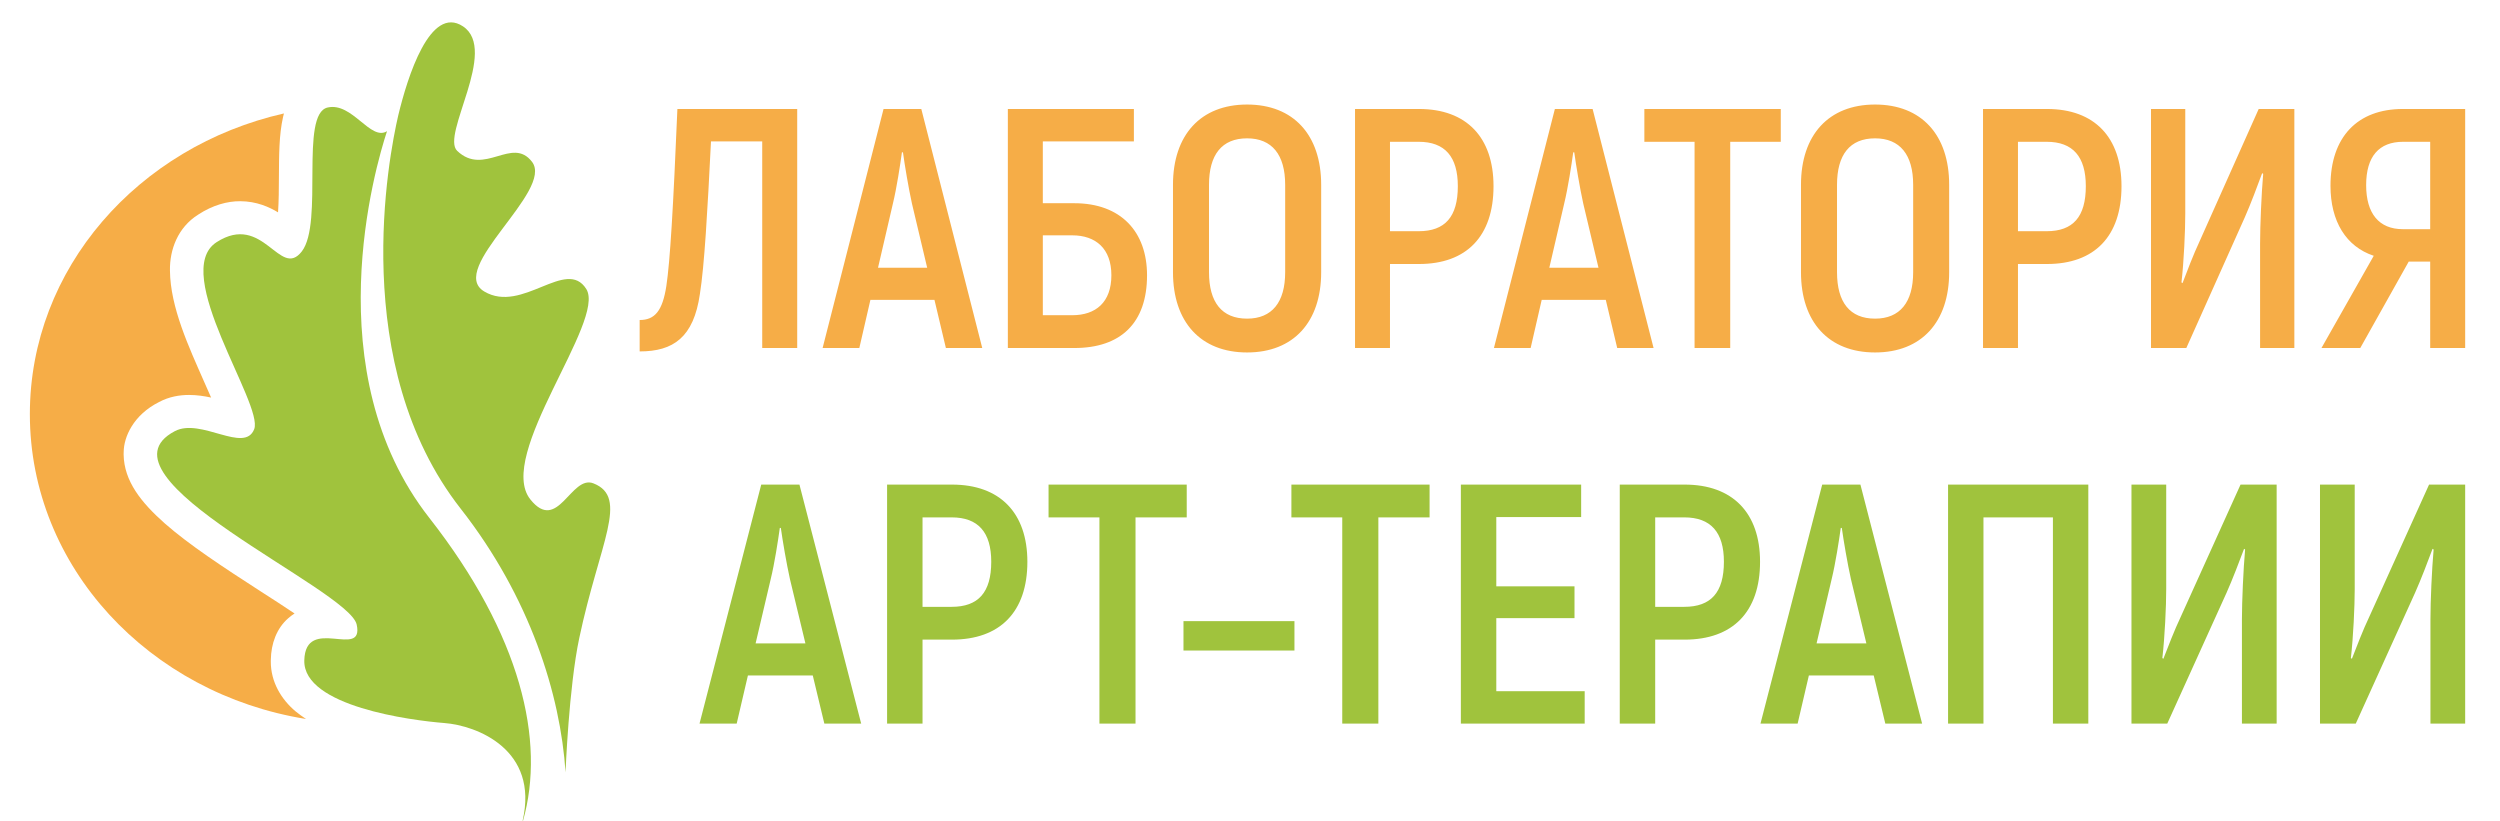 <?xml version="1.0" encoding="utf-8"?>
<!-- Generator: Adobe Illustrator 16.0.0, SVG Export Plug-In . SVG Version: 6.00 Build 0)  -->
<!DOCTYPE svg PUBLIC "-//W3C//DTD SVG 1.1//EN" "http://www.w3.org/Graphics/SVG/1.1/DTD/svg11.dtd">
<svg version="1.1" id="Слой_1" xmlns="http://www.w3.org/2000/svg" xmlns:xlink="http://www.w3.org/1999/xlink" x="0px" y="0px"
	 width="335px" height="110px" viewBox="0 0 335 110" enable-background="new 0 0 335 110" xml:space="preserve">
<g>
	<defs>
		<rect id="SVGID_1_" x="4" y="2.998" width="326.333" height="107"/>
	</defs>
	<clipPath id="SVGID_2_">
		<use xlink:href="#SVGID_1_"  overflow="visible"/>
	</clipPath>
	<path clip-path="url(#SVGID_2_)" fill="#F6AD47" d="M36.288,88.613c0-0.109,0.004-0.189,0.004-0.208
		c0.032-2.142,0.766-4.203,2.347-5.575c0.271-0.239,0.549-0.444,0.832-0.623c-1.448-0.975-3.04-2.002-4.428-2.89
		c-5.276-3.4-9.703-6.324-12.941-9.161c-3.183-2.822-5.483-5.68-5.537-9.265c0-0.151,0.009-0.266,0.009-0.334
		c0.02-1.998,1.277-4.942,4.743-6.688c1.338-0.715,2.746-0.946,4.016-0.946c1.062,0.002,2.057,0.154,2.957,0.352
		c-0.313-0.724-0.641-1.46-0.944-2.136c-2.018-4.598-4.524-9.942-4.572-14.878c-0.048-2.786,1.038-5.777,3.788-7.506
		c1.945-1.272,3.905-1.803,5.634-1.793c2.179,0.007,3.896,0.785,5.061,1.493c0.104-1.472,0.113-3.226,0.118-4.738
		c0.021-2.863,0.004-5.612,0.558-8.053c0.03-0.154,0.077-0.308,0.116-0.463C18.506,19.636,4.001,35.986,4.001,55.494
		c0,20.475,15.989,37.47,37.008,40.851c-0.482-0.32-0.948-0.65-1.386-1.009C37.725,93.749,36.268,91.405,36.288,88.613"/>
	<path clip-path="url(#SVGID_2_)" fill="#A0C33D" d="M110.463,96.966h4.935l-8.273-32.031h-5.12l-8.27,32.031h4.98l1.504-6.45h8.693
		L110.463,96.966z M101.251,86.214l2.022-8.604c0.517-2.104,0.987-5.172,1.221-6.863h0.138c0.237,1.691,0.754,4.76,1.224,6.863
		l2.068,8.604H101.251z M127.566,64.935h-8.696v32.031h4.749V85.71h3.947c6.437,0,10.102-3.709,10.102-10.434
		C137.667,68.734,134.003,64.935,127.566,64.935 M127.518,81.316h-3.899V69.329h3.899c3.573,0,5.309,2.012,5.309,5.947
		C132.826,79.395,131.09,81.316,127.518,81.316 M159.023,64.935h-18.516v4.395h6.816v27.637h4.837V69.329h6.862V64.935z
		 M158.586,87.173h14.871v-3.938h-14.871V87.173z M191.565,64.935h-18.518v4.395h6.815v27.637h4.838V69.329h6.864V64.935z
		 M200.504,92.62v-9.794h10.479v-4.254h-10.479v-9.288h11.371v-4.35h-16.119v32.031h16.592V92.62H200.504z M225.741,64.935h-8.693
		v32.031h4.748V85.71h3.945c6.438,0,10.105-3.709,10.105-10.434C235.847,68.734,232.18,64.935,225.741,64.935 M225.693,81.316
		h-3.897V69.329h3.897c3.572,0,5.311,2.012,5.311,5.947C231.004,79.395,229.266,81.316,225.693,81.316 M252.633,96.966h4.931
		l-8.268-32.031h-5.12l-8.272,32.031h4.979l1.505-6.45h8.692L252.633,96.966z M243.42,86.214l2.021-8.604
		c0.515-2.104,0.987-5.172,1.221-6.863h0.141c0.235,1.691,0.756,4.76,1.224,6.863l2.066,8.604H243.42z M279.834,64.935h-18.793
		v32.031h4.743V69.329h9.307v27.637h4.743V64.935z M285.617,96.966h4.795l7.941-17.526c0.799-1.785,1.739-4.254,2.354-5.9
		l0.137,0.093c-0.236,2.652-0.426,6.955-0.426,9.376v13.958h4.653V64.935h-4.838l-7.988,17.663c-0.893,1.878-1.741,4.116-2.35,5.675
		l-0.141-0.091c0.329-2.793,0.519-6.956,0.519-9.246V64.935h-4.656V96.966z M310.879,96.966h4.792l7.944-17.526
		c0.798-1.785,1.736-4.254,2.348-5.9l0.143,0.093c-0.239,2.652-0.426,6.955-0.426,9.376v13.958h4.653V64.935h-4.838l-7.988,17.663
		c-0.897,1.878-1.738,4.116-2.351,5.675l-0.14-0.091c0.326-2.793,0.516-6.956,0.516-9.246V64.935h-4.653V96.966z"/>
	<path clip-path="url(#SVGID_2_)" fill="#F6AD47" d="M90.771,14.604c-0.556,13.222-0.977,20.409-1.484,23.747
		c-0.512,3.294-1.532,4.531-3.573,4.531v4.209c4.501,0,7.236-1.875,8.071-7.688c0.605-3.797,1.023-11.119,1.487-20.453h6.866v27.684
		h4.688v-32.03H90.771z M126.749,46.634h4.872l-8.166-32.03h-5.059l-8.166,32.03h4.92l1.485-6.453h8.583L126.749,46.634z
		 M117.654,35.879l1.995-8.6c0.511-2.104,0.975-5.169,1.208-6.865h0.14c0.232,1.696,0.743,4.761,1.205,6.865l2.041,8.6H117.654z
		 M143.959,27.232h-4.221v-8.281h12.203v-4.347h-16.889v32.03h8.907c6.218,0,9.745-3.342,9.745-9.747
		C153.705,31.031,150.178,27.232,143.959,27.232 M143.681,42.239h-3.942V31.535h3.942c3.157,0,5.244,1.784,5.244,5.353
		C148.924,40.501,146.837,42.239,143.681,42.239 M167.109,47.229c6.216,0,9.928-4.072,9.928-10.753V24.763
		c0-6.683-3.712-10.755-9.928-10.755s-9.929,4.072-9.929,10.755v11.713C157.181,43.157,160.894,47.229,167.109,47.229
		 M167.109,42.698c-3.386,0-5.103-2.197-5.103-6.222V24.763c0-4.028,1.717-6.225,5.103-6.225c3.341,0,5.104,2.197,5.104,6.225
		v11.713C172.214,40.501,170.45,42.698,167.109,42.698 M190.152,14.604h-8.579v32.03h4.685V35.376h3.895
		c6.354,0,9.979-3.707,9.979-10.432C200.131,18.401,196.507,14.604,190.152,14.604 M190.108,30.982h-3.851V19h3.851
		c3.523,0,5.241,2.01,5.241,5.945C195.35,29.063,193.632,30.982,190.108,30.982 M216.706,46.634h4.873l-8.169-32.03h-5.058
		l-8.165,32.03h4.918l1.483-6.453h8.586L216.706,46.634z M207.608,35.879l1.994-8.6c0.511-2.104,0.979-5.169,1.21-6.865h0.139
		c0.229,1.696,0.744,4.761,1.205,6.865l2.041,8.6H207.608z M238.625,14.604h-18.281V19h6.728v27.635h4.778V19h6.775V14.604z
		 M251.259,47.229c6.22,0,9.929-4.072,9.929-10.753V24.763c0-6.683-3.709-10.755-9.929-10.755c-6.217,0-9.927,4.072-9.927,10.755
		v11.713C241.332,43.157,245.042,47.229,251.259,47.229 M251.259,42.698c-3.384,0-5.099-2.197-5.099-6.222V24.763
		c0-4.028,1.715-6.225,5.099-6.225c3.341,0,5.105,2.197,5.105,6.225v11.713C256.364,40.501,254.6,42.698,251.259,42.698
		 M274.303,14.604h-8.579v32.03h4.684V35.376h3.896c6.358,0,9.978-3.707,9.978-10.432C284.28,18.401,280.661,14.604,274.303,14.604
		 M274.258,30.982h-3.851V19h3.851c3.524,0,5.242,2.01,5.242,5.945C279.5,29.063,277.782,30.982,274.258,30.982 M288.234,46.634
		h4.733l7.843-17.527c0.789-1.784,1.711-4.253,2.319-5.903l0.137,0.093c-0.231,2.656-0.415,6.956-0.415,9.378v13.958h4.592v-32.03
		h-4.778l-7.888,17.66c-0.883,1.879-1.72,4.118-2.319,5.674l-0.142-0.091c0.326-2.791,0.51-6.956,0.51-9.244v-14h-4.592V46.634z
		 M311.076,46.634h5.2l6.492-11.578h2.878v11.578h4.687v-32.03h-8.353c-6.08,0-9.694,3.752-9.694,10.294
		c0,4.759,2.083,8.146,5.797,9.378L311.076,46.634z M321.98,30.71c-3.201,0-4.916-2.106-4.916-5.903
		c0-3.844,1.715-5.808,4.963-5.808h3.619V30.71H321.98z"/>
	<path clip-path="url(#SVGID_2_)" fill="#A0C33D" d="M57.527,69.396c-15.285-19.524-7.25-47.003-5.667-51.816
		c-2.222,1.37-4.636-3.916-7.953-3.175c-3.774,0.846-0.515,15.452-3.458,19.277c-2.943,3.811-5.147-5.274-11.426-1.23
		c-6.28,4.058,6.323,21.726,5.041,25.054c-1.288,3.324-7.146-1.564-10.631,0.267C11.762,63.901,46.766,78.925,47.796,83.69
		c1.031,4.767-6.875-1.337-7.02,4.814c-0.147,6.148,14.334,8.035,18.746,8.38c4.416,0.336,12.704,3.581,10.512,13.073L70.078,110
		C73.133,99.281,69.817,85.096,57.527,69.396"/>
	<path clip-path="url(#SVGID_2_)" fill="#A0C33D" d="M79.523,64.771c-3.016-1.193-4.767,6.755-8.453,2.154
		c-4.708-5.871,10.179-23.922,7.491-28.199c-2.689-4.277-8.577,3.359-13.667,0.335c-5.092-3.021,9.38-13.5,6.394-17.381
		c-2.671-3.476-6.389,1.994-10.024-1.463c-2.221-2.111,5.574-13.497,0.778-16.684c-4.411-2.919-7.444,6.798-8.681,11.951
		c-1.258,5.432-6.739,33.379,8.378,52.689c9.272,11.843,13.363,24.889,14.044,35.317c0,0,0.438-11.39,1.839-17.993
		C80.333,72.692,84.326,66.663,79.523,64.771"/>
</g>
</svg>
